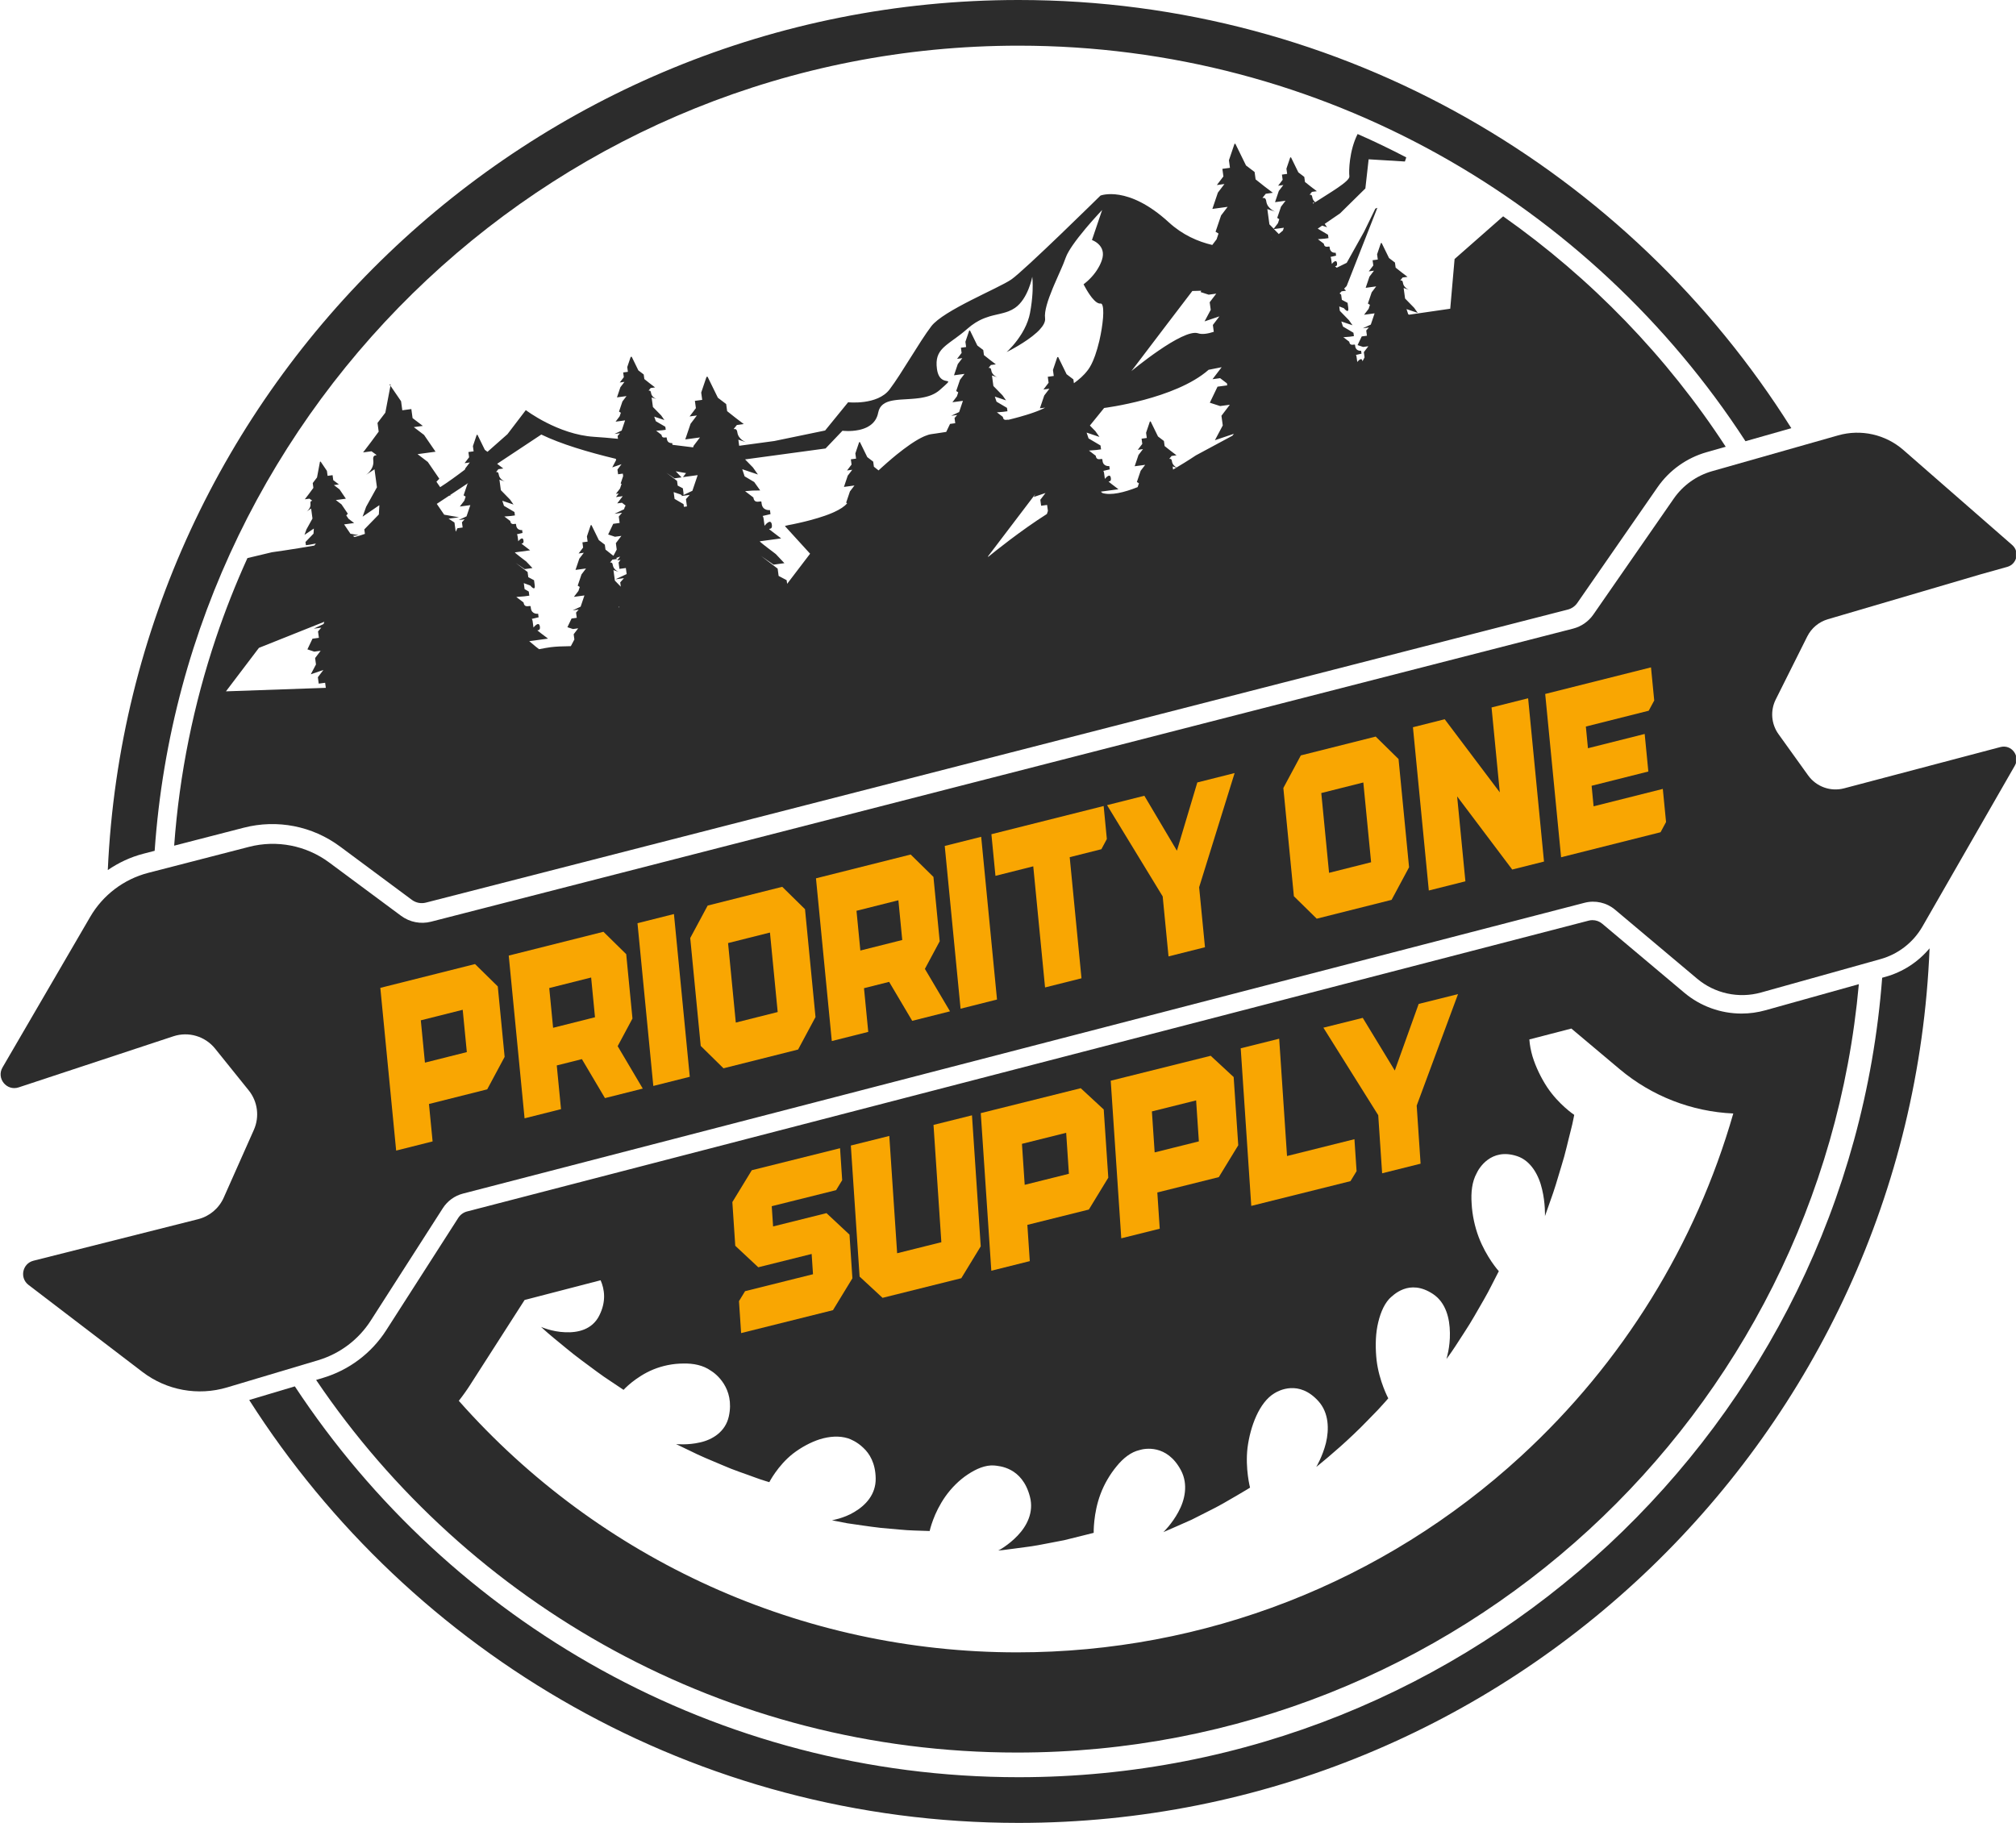 <svg style="fill-rule:evenodd;clip-rule:evenodd;stroke-linejoin:round;stroke-miterlimit:2;" xml:space="preserve" xmlns:xlink="http://www.w3.org/1999/xlink" xmlns="http://www.w3.org/2000/svg" version="1.1" viewBox="0 0 6971 6305" height="100%" width="100%">
    <clipPath id="_clip1">
        <rect height="6304.21" width="6970.85" y="0" x="0" id="Priroty-One-Supply-Logo-Black.svg"></rect>
    </clipPath>
    <g clip-path="url(#_clip1)">
        <rect style="fill:none;" height="6304.21" width="6970.85" y="0" x="0" id="Artboard1"></rect>
        <clipPath id="_clip2">
            <rect height="6304.21" width="6970.85" y="0" x="0"></rect>
        </clipPath>
        <g clip-path="url(#_clip2)">
            <g>
                <clipPath id="_clip3">
                    <rect height="6304.17" width="6970.83" y="0" x="0"></rect>
                </clipPath>
                <g clip-path="url(#_clip3)">
                    <path style="fill:rgb(44,44,44);fill-rule:nonzero;" d="M6917.22,2583.54L6376.59,2726.31C6329.92,2738.62 6280.42,2720.88 6252.26,2681.66L6149.8,2538.95C6124.59,2503.86 6120.88,2457.66 6140.22,2419.02L6249.17,2201.14C6263.59,2172.23 6289.42,2150.66 6320.47,2141.55L6849.42,1986.01L6940.67,1960.48C6974.47,1951.04 6984.22,1907.88 6957.8,1884.81L6581.55,1556.21C6519.8,1502.29 6434.92,1483.23 6356.01,1505.67L5920.42,1629.43C5866.47,1644.78 5819.51,1678.32 5787.55,1724.4L5509.67,2125.12C5492.92,2149.34 5467.97,2166.68 5439.42,2174.01L1490.52,3187.52C1454.73,3196.77 1416.65,3189.27 1386.94,3167.27L1138.15,2982.72C1058.73,2923.81 956.987,2903.95 861.249,2928.68L513.062,3018.5C428.32,3040.36 355.891,3095.2 311.916,3170.81L8.674,3691.65C-13.255,3729.36 23.103,3774.27 64.562,3760.52L599.466,3583.86C651.741,3566.56 709.228,3583.56 743.757,3626.44L860.049,3770.94C891.082,3809.44 897.953,3862.11 877.853,3907.36L773.587,4141.9C757.099,4178.94 724.516,4206.36 685.237,4216.31L115.749,4359.98C77.27,4369.73 67.024,4419.56 98.57,4443.69L492.62,4744.69C575.932,4808.36 684.666,4828.19 785.153,4798.19L1100.07,4704.11C1175.14,4681.65 1239.67,4633.06 1281.98,4567.11L1531.28,4178.27C1547.32,4153.31 1572.17,4135.31 1600.85,4127.86L5479.17,3122.11C5516.09,3112.55 5555.38,3121.42 5584.59,3145.98L5868.26,3384.52C5929.51,3436.06 6012.3,3453.98 6089.38,3432.44L6502.59,3316.9C6563.8,3299.81 6615.8,3259.31 6647.47,3204.27L6966.8,2648.12C6986.34,2614.17 6955.17,2573.53 6917.26,2583.54L6917.22,2583.54Z"></path>
                    <path style="fill:rgb(44,44,44);fill-rule:nonzero;" d="M534.792,2942.42C642.838,1388.95 1941.34,157.942 3522.17,157.942C4574.25,157.942 5501.25,703.204 6035.58,1525.88L6194.12,1480.83C5635.92,592.092 4647,0 3522.17,0C1831.69,0 447.929,1337.08 372.75,3008.94C410.025,2983.47 451.421,2963.95 495.567,2952.55L534.792,2942.42Z"></path>
                    <path style="fill:rgb(44,44,44);fill-rule:nonzero;" d="M6519.25,3378.29L6508.25,3381.38C6390.71,4925.62 5096.33,6146.21 3522.17,6146.21C2477.05,6146.21 1555.42,5608.04 1019.48,4794.54L861.679,4841.71C1421.83,5720.25 2405.01,6304.21 3522.17,6304.21C5217.88,6304.21 6604.96,4958.79 6672.12,3279.67C6632.54,3327 6579.83,3361.46 6519.25,3378.33L6519.25,3378.29Z"></path>
                    <path style="fill:rgb(44,44,44);fill-rule:nonzero;" d="M3516.83,6060.92C5041.75,6060.92 6293.62,4893.33 6427.58,3403.62L6104.96,3493.79C6077.62,3501.46 6049.67,3505.25 6021.88,3505.25C5950.25,3505.25 5879.88,3480.17 5823.71,3432.92L5540.08,3194.38C5530.62,3186.42 5518.71,3182.17 5506.58,3182.17C5502.21,3182.17 5497.88,3182.67 5493.58,3183.83L1615.31,4189.58C1602.6,4192.83 1591.72,4200.79 1584.62,4211.83L1335.32,4600.67C1284.53,4679.83 1206.95,4738.21 1116.88,4765.17L1093.06,4772.29C1618.29,5549.71 2507.85,6060.92 3516.92,6060.92L3516.83,6060.92ZM1626.93,4787.5L1814,4495.79L2076.81,4427.58C2089.98,4457.88 2097.43,4500.17 2071.83,4550.38C2047.5,4598.08 1998.42,4609.58 1953.65,4607.33C1908.64,4605.79 1870.85,4588.88 1870.85,4588.88C1870.85,4588.88 1887.46,4604.67 1913.68,4626.42C1940.36,4647.71 1974.43,4677.58 2010.62,4704.17C2046.75,4730.83 2082.13,4758 2110.19,4775.88C2137.79,4794.29 2156.17,4806.62 2156.17,4806.62C2156.17,4806.62 2166.53,4795.04 2184.57,4780.62C2202.49,4766.38 2228.43,4748.62 2259.12,4736.08C2291.01,4723.04 2327.54,4715.58 2362.41,4715.58C2397.91,4714.62 2431.53,4721.54 2458.03,4740.33C2473.32,4749.38 2541.8,4800.08 2520.1,4898.62C2508.31,4951.75 2463.42,4978.92 2420.93,4988.33C2378.39,4998.38 2337.68,4994.17 2337.68,4994.17C2337.68,4994.17 2357.6,5003.71 2387.49,5018.12C2417.04,5033.08 2457.46,5050.33 2497.77,5066.92C2537.62,5084.67 2579.02,5097.58 2609.2,5109.04C2624.37,5114.58 2637.03,5119 2646.07,5121.58C2655.06,5124.33 2660.15,5125.88 2660.15,5125.88C2660.15,5125.88 2689.3,5068.62 2741.63,5027.46C2768.66,5006.58 2801.93,4987.96 2835.25,4977.33C2868.52,4967.25 2902.01,4964.83 2932.02,4974.17C2940.26,4976.75 2963.62,4986.12 2985.21,5007.04C3006.91,5027.12 3027.01,5059.88 3027.98,5112.21C3029.13,5168.25 2993.11,5205.83 2954.52,5228.75C2935.28,5240.54 2915.93,5247.33 2901.27,5251.71C2886.61,5256.04 2876.76,5257.71 2876.76,5257.71C2876.76,5257.71 2897.89,5261.83 2929.61,5267.96C2961.56,5272.38 3003.82,5279.25 3046.08,5284C3088.5,5287.38 3130.47,5292.46 3162.08,5293.08C3193.57,5294.12 3214.59,5294.79 3214.59,5294.79C3214.59,5294.79 3218.02,5278.71 3226.67,5255.83C3235.26,5232.62 3248.94,5203.83 3268.98,5175.21C3289.83,5145.79 3317.08,5118.42 3346.28,5099.25C3375.54,5079.83 3406.8,5066.04 3437.55,5068.12C3454.55,5070.12 3534.58,5073.25 3561.29,5175.96C3575.58,5230.62 3550.25,5277.71 3518.88,5310.54C3503.29,5327.04 3486.56,5340.08 3473.62,5349C3460.74,5358.17 3451.75,5362.12 3451.75,5362.12C3451.75,5362.12 3457.02,5361.67 3466.29,5360.88C3475.51,5359.67 3488.62,5357.96 3504.42,5355.96C3535.92,5351.88 3577.71,5346.92 3618.96,5338.21C3639.5,5334.25 3660.04,5330.38 3679.33,5326.62C3698.38,5321.96 3716.17,5317.54 3731.33,5313.75C3761.58,5306.12 3781.79,5301.12 3781.79,5301.12C3781.79,5301.12 3780.17,5233.96 3805.21,5167.38C3818.12,5132.58 3837.83,5099.08 3860.92,5071.08C3884,5042.62 3910.92,5021.46 3940.62,5014.75C3956.67,5009.62 4034.75,4993.29 4083.42,5084.5C4109.62,5133.67 4096.88,5188.54 4074.54,5228.96C4052.62,5269.92 4022.79,5298.62 4022.79,5298.62C4022.79,5298.62 4042.21,5290.17 4071.33,5277.42C4085.83,5271 4102.67,5263.54 4120.75,5255.54C4138.46,5246.62 4157.29,5237.04 4176.12,5227.5C4213.96,5209.21 4250.29,5187.54 4277.46,5171.62C4304.71,5155.92 4322.46,5144.75 4322.46,5144.75C4322.46,5144.75 4305.25,5079.12 4313.71,5006.96C4323.29,4932.67 4354.5,4849.54 4406.83,4818.33C4421.25,4809.38 4491.46,4770.92 4559,4845.88C4595.5,4886.54 4596.12,4943.83 4584.79,4990.67C4573.25,5036.79 4551.38,5073.25 4551.38,5073.25C4551.38,5073.25 4618.96,5019.58 4681.08,4959.88C4712.5,4930.54 4741.83,4898.62 4764.46,4875.96C4786.54,4852.46 4800.42,4835.92 4800.42,4835.92C4800.42,4835.92 4768.62,4776.62 4760.04,4704.04C4755.96,4666.83 4755.62,4623.83 4762.75,4586.5C4770.12,4549.42 4782.58,4515.12 4803.71,4491.83C4816.38,4480.04 4872.38,4420.17 4955.29,4475.29C4999.83,4504.92 5013,4559.96 5013.54,4609.42C5014.67,4659.21 5001.46,4700.08 5001.46,4700.08C5001.46,4700.08 5014.83,4682.62 5033.04,4654.75C5050.79,4626.42 5076,4590.33 5098.04,4551.71C5120.12,4513.12 5142.79,4475.5 5157.42,4445.42C5172.58,4415.88 5182.67,4396.21 5182.67,4396.21C5182.67,4396.21 5171.62,4384.08 5157.54,4363.29C5143.67,4342.62 5126.08,4312.88 5113.04,4278.25C5099.46,4242.17 5090.67,4201.25 5088.71,4162.67C5085.83,4123.29 5090.21,4086.42 5105.71,4058.08C5113.04,4041.58 5155.12,3968.58 5245.54,3998.21C5294.33,4014.21 5321.46,4065.46 5332.33,4113.17C5343.83,4160.88 5342.29,4205.71 5342.29,4205.71C5342.29,4205.71 5349.88,4184.12 5361.21,4151.83C5373.08,4119.96 5386.38,4076.12 5399.17,4032.38C5412.96,3989.21 5422.33,3944.04 5431.04,3911.25C5435.29,3894.75 5438.54,3880.96 5440.33,3871.04C5442.33,3861.25 5443.42,3855.67 5443.42,3855.67C5443.42,3855.67 5389.92,3820.17 5349.75,3759.83C5329.29,3728.67 5310.58,3690.79 5299.12,3653.25C5293.33,3633.42 5289.62,3613.75 5288.25,3594.75L5433.5,3557.08L5600.75,3697.71C5711.25,3790.67 5849.71,3844.5 5993.42,3850.83C5863.92,4302.12 5611.92,4712 5259.54,5035.79C4783.29,5473.42 4164.46,5714.42 3517.04,5714.42C2772.78,5714.42 2072.69,5394.29 1586.51,4844.5C1600.88,4826.21 1614.45,4807.12 1627.1,4787.38L1626.93,4787.5Z"></path>
                    <path d="M1059.8,1769.33C1059.8,1769.34 1059.79,1769.34 1059.79,1769.34L1059.8,1769.33Z"></path>
                    <path d="M2721.84,2019.03C2721.85,2019.13 2721.87,2019.23 2721.88,2019.33L2721.65,2019.27L2721.84,2019.03Z"></path>
                    <path d="M2375.35,1751.36L2375.35,1751.36L2375.35,1751.42L2375.35,1751.36Z"></path>
                    <path style="fill:rgb(44,44,44);" d="M1059.8,1769.33C1060.26,1769.02 1075.85,1758.49 1073.53,1741.58C1071.19,1724.4 1090.65,1739.23 1070.04,1724.57L1054.01,1726.75L1068.84,1707.28L1083.61,1687.25L1081.38,1670.65L1096.21,1651.18L1106.34,1597.09L1108.58,1596.17L1130.45,1628.45L1132.8,1645.63L1149.98,1643.28L1152.32,1660.46L1171.79,1675.28L1154.61,1677.63L1174.08,1692.46L1195.95,1724.69L1161.31,1729.38L1180.83,1744.26L1202.71,1776.55L1197.38,1782.5L1205.05,1794.01L1224.53,1808.84L1189.88,1813.53L1211.75,1845.82L1240.1,1850.74L1220.06,1853.43L1226.12,1857.33C1239.58,1853.72 1251.66,1850 1261.85,1846.33L1259.74,1830.82L1309.95,1779.18L1311.78,1747.07L1253.78,1786.8L1266.04,1752.62L1303.37,1685.19L1294.95,1622.96L1265.69,1642.2C1265.69,1642.2 1294.95,1622.96 1290.71,1591.7C1286.42,1560.39 1321.98,1587.47 1284.53,1560.68L1255.5,1564.63L1282.53,1529.13L1309.44,1492.67L1305.37,1462.67L1332.4,1427.18L1350.15,1334.04L1386.85,1387.62L1391.09,1418.88L1422.35,1414.65L1426.59,1445.9L1462.09,1472.92L1430.83,1477.15L1466.33,1504.17L1506.06,1562.17L1443.82,1570.58L1479.32,1597.6L1519.06,1655.59L1509.1,1666.07L1522.04,1684.79C1549.12,1667.5 1579.81,1645.12 1607.47,1624.1L1608.9,1619.87L1624.53,1599.38L1606.49,1601.84L1622.12,1581.34L1619.66,1563.31L1637.7,1560.85L1635.24,1542.82L1648.35,1504L1651.04,1503.66L1676.46,1555.64L1685.51,1562.51C1687.4,1561.02 1688.37,1560.16 1688.37,1560.16L1754.73,1501.49L1818.17,1418.31C1818.17,1418.31 1929.03,1502.8 2054.37,1510.7C2077.5,1512.13 2105.95,1514.54 2136.88,1517.51L2135.56,1507.84L2143.86,1498.22L2124.68,1500.8L2149.64,1488.95L2161.5,1453.8L2128.52,1458.27L2142.6,1439.78L2146.84,1427.41L2140.43,1423.46L2152.28,1388.31L2166.36,1369.82L2133.38,1374.29L2145.23,1339.14L2159.32,1320.65L2143,1322.88L2157.09,1304.39L2154.85,1288.08L2171.17,1285.84L2168.94,1269.53L2180.79,1234.38L2184.4,1233.86L2207.36,1280.92L2225.85,1295L2228.03,1310.92L2246.64,1325.74L2265.13,1339.83L2249.9,1341.88C2234.73,1360.55 2248.81,1342 2251.05,1358.31C2253.22,1374.57 2270.63,1380.35 2270.63,1380.35L2253.22,1374.57L2257.69,1407.55L2286.38,1436.85L2297.37,1452.71L2262.21,1440.86L2267.71,1456.72L2300.58,1475.84L2302.01,1486.32L2289.35,1488.03L2268.91,1489.69L2287.4,1503.78C2289.64,1520.03 2304.81,1509.5 2305.38,1513.85L2305.38,1514.54C2305.56,1515.51 2305.73,1516.71 2305.9,1518.15C2308.13,1534.8 2324.4,1532.23 2324.4,1532.23C2324.74,1534.8 2324.97,1536.75 2325.2,1538.3C2351.76,1541.5 2376.21,1544.53 2396.65,1547.11L2398.55,1541.5L2420.36,1512.82L2369.51,1519.69L2387.9,1465.48L2409.71,1436.8L2384.46,1440.23L2406.28,1411.55L2402.84,1386.31L2428.09,1382.87L2424.65,1357.63L2442.97,1303.42L2446.75,1302.9L2482.31,1375.55L2511,1397.35L2514.32,1421.91L2543.12,1444.75L2571.81,1466.57L2547.93,1469.83C2524.4,1498.74 2546.21,1470.06 2549.65,1495.3C2553.08,1520.49 2580,1529.36 2580,1529.36L2553.08,1520.49L2555.95,1541.67L2677.5,1525.18L2853.12,1488.83L2932.65,1391.17C2932.65,1391.17 3033.77,1402.22 3075.91,1346.92C3118.05,1291.34 3178.06,1183.95 3220.2,1128.42C3262.57,1073.12 3451.06,997.838 3496.62,966.754C3541.92,935.729 3805.25,676.404 3805.25,676.404C3805.25,676.404 3899.5,638.738 4041.46,768.8C4088.96,812.362 4142.17,835.55 4191.88,847.171L4206.75,827.65L4213.42,807.671L4203.21,801.429L4222.29,745.1L4244.96,715.333L4192.17,722.488L4211.21,666.158L4233.92,636.392L4207.67,639.942L4230.33,610.171L4226.79,583.954L4253,580.404L4249.46,554.187L4268.54,497.858L4271.5,496.771L4308.46,572.163L4338.21,594.829L4341.67,620.363L4371.54,644.062L4401.33,666.729L4376.83,670.05C4352.42,700.046 4375.08,670.279 4378.62,696.5C4382.21,722.717 4410.21,732.104 4410.21,732.104L4382.25,723.063L4389.42,775.842L4404.33,791.067L4418.96,771.892L4423.54,758.096L4416.42,753.571L4429.54,714.758L4445.17,694.267L4408.83,699.188L4421.92,660.375L4437.58,639.883L4419.54,642.346L4435.17,621.85L4432.71,603.817L4450.75,601.358L4448.25,583.325L4461.38,544.512L4464.08,544.167L4489.5,596.146L4510,611.775L4512.42,629.35L4533,645.663L4553.5,661.292L4536.46,663.583C4519.62,684.25 4535.21,663.754 4537.67,681.788C4538.75,689.858 4543.17,695.525 4547.71,699.417C4596,667.762 4668.25,627.058 4665.96,609.6C4663.62,593.283 4665.21,520.871 4694.42,463.508C4751.5,488.525 4807.62,515.658 4862.67,544.342L4857.88,558.537L4732.54,550.925L4721.21,651.733L4633.54,738.058L4580.58,774.296L4588.79,785.917L4571.88,780.192L4556.5,790.725L4592.04,811.792L4593.67,823.525L4579.5,825.471L4557.12,827.246L4577.62,842.875C4580.08,860.967 4596.88,849.229 4597.5,853.867L4597.5,853.979C4597.58,854.325 4597.58,854.613 4597.58,854.613C4597.71,855.642 4597.88,856.9 4598.12,858.446C4600.58,876.538 4618.62,874.075 4618.62,874.075C4619.38,879.4 4619.75,882.433 4620,884.092L4600.46,888.671C4601.54,889.817 4602.42,891.763 4602.79,894.913L4605.29,912.946C4605.29,912.946 4620.83,892.45 4623.29,910.483C4625.54,927.371 4607.79,914.833 4622.21,925.883L4656.71,908.937L4716.71,801.546L4755.71,721.517L4762.67,718.708L4656.42,989.254L4647.71,998.413L4654.29,1005.4L4639.12,1007.46L4632.12,1014.78L4637.46,1018.85L4639.92,1036.88L4659.71,1047.36C4660,1049.42 4660.62,1054.05 4661.96,1063.73C4665.38,1088.86 4646.83,1065.79 4646.83,1065.79L4630.92,1059.89L4633,1075.12L4664.46,1107.41L4676.79,1124.87L4637.96,1111.76L4643.79,1129.33L4680,1150.74L4681.58,1162.48L4667.46,1164.42L4645.08,1166.2L4665.58,1181.83C4668.04,1199.92 4684.79,1188.18 4685.42,1192.82L4685.42,1192.93C4685.54,1193.28 4685.54,1193.56 4685.54,1193.56C4685.67,1194.59 4685.83,1195.85 4686.08,1197.4C4688.54,1215.49 4706.54,1213.03 4706.54,1213.03C4707.29,1218.35 4707.71,1221.38 4707.92,1223.04L4688.42,1227.62C4689.5,1228.77 4690.38,1230.71 4690.75,1233.86L4693.21,1251.9C4693.21,1251.9 4708.79,1231.4 4711.25,1249.43L4718.42,1235.92L4715.96,1217.89L4731.58,1197.4L4713.54,1199.86L4694.29,1193.5L4708.62,1163.51L4726.67,1161.05L4724.21,1143.01L4733.46,1132.54L4712.46,1135.4L4740.04,1122.46L4753.17,1083.65L4716.79,1088.58L4732.46,1068.08L4737.04,1054.28L4729.92,1049.76L4743.04,1010.95L4758.67,990.454L4722.29,995.379L4735.42,956.567L4751.04,936.071L4733,938.533L4748.67,918.038L4746.17,900.008L4764.21,897.546L4761.75,879.513L4774.88,840.7L4777.54,840.358L4803,892.338L4823.5,907.963L4825.88,925.538L4846.5,941.854L4867,957.479L4849.92,959.771C4833.08,980.438 4848.67,959.942 4851.12,977.975C4853.58,996.008 4872.83,1002.36 4872.83,1002.36L4853.58,996.008L4858.54,1032.36L4890,1064.65L4902.33,1082.1L4863.5,1069L4869.33,1086.57L4872.33,1088.35L5014.67,1067.68L5029.71,895.829L5197.5,748.25L5197.79,748.25C5502.04,962.517 5763.79,1233 5967.29,1545.05L5900.67,1564C5832.25,1583.52 5772.21,1626.4 5731.67,1684.84L5453.88,2085.5C5446,2096.78 5434.42,2104.68 5421.25,2108.12L1472.51,3121.59C1455.62,3125.77 1438.27,3122.34 1424.3,3112.09L1175.74,2927.53C1079.89,2856.43 958.504,2832.73 842.9,2862.5L602.242,2924.61C620.392,2675.3 669.921,2434.99 746.533,2206.75C778.138,2112.53 814.725,2020.13 855.55,1930.08L940.35,1909.82C940.35,1909.82 1009.58,1900.43 1086.93,1886.75L1092.26,1879.71L1071.24,1883.71L1057.79,1885.55L1056.3,1874.38L1084.12,1845.53L1085.21,1827.9L1052.92,1849.77L1059.68,1830.76L1080.52,1793.27L1075.83,1758.69L1059.8,1769.33ZM2140.54,2100.73L2142.08,2098.73L2138.3,2099.02L2140.54,2100.73ZM1834.95,2098.21C1834.95,2098.23 1834.95,2098.33 1834.95,2098.33C1835.12,2099.65 1835.35,2101.3 1835.64,2103.37C1838.67,2125.98 1860.78,2122.48 1860.78,2122.48C1861.63,2129.01 1862.15,2132.73 1862.44,2134.79L1838.73,2140.4C1840.1,2141.78 1841.19,2144.18 1841.71,2148.13L1844.69,2170.28C1844.69,2170.28 1863.87,2145.15 1866.85,2167.31C1869.82,2189.46 1844.69,2170.34 1869.82,2189.46L1894.96,2208.58L1830.03,2217.4L1853.22,2236.8L1864.15,2245.16C1878.58,2242.24 1891.87,2239.9 1903.66,2238.29C1920.27,2236.06 1944.37,2234.92 1973.86,2234.63L1986.11,2211.5L1983.65,2193.47L1999.28,2172.97L1981.25,2175.44L1962.01,2169.08L1976.32,2139.09L1994.36,2136.62L1991.9,2118.59L2001.17,2108.12L1980.16,2110.98L2007.76,2098.04L2020.87,2059.23L1984.51,2064.15L2000.14,2043.66L2004.72,2029.86L1997.62,2025.34L2010.73,1986.53L2026.37,1966.03L1990.01,1970.96L2003.12,1932.15L2018.75,1911.65L2000.72,1914.11L2016.35,1893.62L2013.88,1875.58L2031.92,1873.12L2029.46,1855.09L2042.57,1816.28L2045.26,1815.93L2070.68,1867.91L2091.18,1883.54L2091.3,1883.08L2093.7,1900.66L2114.32,1916.98L2121.13,1922.18L2132.52,1900.6L2129.55,1878.45L2148.67,1853.32L2126.51,1856.29L2102.92,1848.45L2120.44,1811.53L2142.6,1808.55L2142.43,1807.35L2142.14,1807.35L2142.37,1806.66L2139.62,1786.4L2150.9,1773.35L2124.79,1776.9L2157.78,1761.21L2160.52,1753.14L2161.9,1751.3L2162.98,1748.1L2150.62,1738.65L2134.3,1740.89L2153.31,1715.93L2130,1719.08L2139.51,1706.6L2129.83,1707.91L2143.92,1689.42L2149.24,1673.68L2146.21,1671.79L2154.74,1646.43L2153.6,1637.96L2137.28,1640.19L2135.04,1623.88L2149.13,1605.39L2117.06,1616.38L2130.29,1591.36L2129.66,1586.84C2032.61,1563.54 1939.05,1535.43 1871.77,1502.8L1719.06,1604.01L1719.86,1604.64L1740.36,1620.27L1723.3,1622.56C1706.47,1643.23 1722.04,1622.73 1724.5,1640.76C1726.96,1658.8 1746.2,1665.15 1746.2,1665.15L1726.96,1658.8L1731.89,1695.15L1763.38,1727.43L1775.69,1744.89L1736.87,1731.78L1742.71,1749.36L1778.9,1770.77L1780.5,1782.5L1766.36,1784.45L1743.97,1786.23L1764.47,1801.85C1766.93,1819.94 1783.71,1808.21 1784.34,1812.85C1784.39,1813.08 1784.45,1813.3 1784.45,1813.53L1784.45,1813.65C1784.57,1814.67 1784.74,1815.93 1784.97,1817.48C1787.43,1835.57 1805.46,1833.11 1805.46,1833.11C1806.21,1838.43 1806.61,1841.47 1806.84,1843.12L1787.31,1847.71C1788.4,1848.85 1789.26,1850.8 1789.66,1853.95L1792.12,1871.98C1792.12,1871.98 1807.7,1851.48 1810.16,1869.52C1812.62,1887.55 1792.12,1871.92 1812.62,1887.55L1833.12,1903.18L1780.38,1910.33C1779.87,1910.45 1781.65,1912.11 1784.34,1914.4C1786.4,1915.37 1787.71,1915.83 1787.71,1915.83L1784.85,1914.91C1790.46,1919.61 1799.17,1926.25 1799.17,1926.25L1819.66,1941.88L1841.14,1964.55L1814.28,1968.21L1783.3,1946.8L1803.8,1962.42L1824.3,1978.05L1826.76,1996.09L1846.58,2006.56C1846.86,2008.68 1847.49,2013.32 1848.81,2022.93C1852.25,2048.07 1833.69,2025 1833.69,2025L1811.19,2016.64L1814,2037.36L1828.37,2045.72L1830.31,2059.97L1813.08,2062.32L1785.31,2064.55L1810.45,2083.67C1813.42,2105.82 1834.04,2091.52 1834.84,2097.41L1834.84,2097.47C1834.89,2097.68 1834.95,2097.95 1834.95,2098.21ZM1613.19,1785.71L1626.3,1746.9L1589.95,1751.82L1605.58,1731.33L1610.16,1717.53L1603.06,1713.01L1616.17,1674.2L1618.98,1670.53L1556.39,1712.03L1558.45,1713.58L1552.9,1714.33L1510.3,1742.55L1535.95,1779.98L1587.2,1788.97L1551.12,1793.84L1571.45,1807L1575.69,1838.2L1576.26,1838.2L1581.76,1826.75L1599.79,1824.29L1597.33,1806.26L1606.61,1795.78L1585.59,1798.65L1613.19,1785.71ZM2166.76,1985.38L2166.88,1985.38L2166.88,1985.15L2164.07,1964.43L2141.91,1967.41L2138.94,1945.25L2145.58,1936.5L2134.3,1938.04L2144.38,1924.82L2130.18,1929.68L2134.64,1933.12L2117.58,1935.41C2100.75,1956.07 2116.32,1935.58 2118.78,1953.61C2121.24,1971.64 2140.48,1978 2140.48,1978L2121.24,1971.64L2126.17,2008L2146.61,2028.95L2144.6,2014.12L2157.55,1999.52L2128.23,2003.47L2166.76,1985.38ZM4038.54,1117.03L4038.46,1117.08L3912.12,1283.44C3912.12,1283.44 4090.62,1135 4142.75,1152.63C4156.42,1157.33 4175.83,1154.4 4197.08,1147.54L4193.88,1123.9L4216.54,1094.12L4165.17,1111.47L4186.5,1071.51L4182.92,1045.3L4205.62,1015.53L4179.38,1019.08L4151.46,1010.03L4153.67,1005.4C4134.96,1006.31 4123.04,1006.2 4123.04,1006.2L4038.54,1117.03ZM781.346,2390.85L781.229,2390.91L1126.61,2378.78L1124.26,2361.26L1102.1,2364.23L1099.13,2342.08L1118.25,2316.95L1074.68,2331.89L1092.6,2297.89L1089.62,2275.73L1108.75,2250.6L1086.59,2253.58L1063,2245.73L1080.52,2208.81L1102.68,2205.83L1099.7,2183.68L1110.98,2170.63L1084.93,2174.18L1118.83,2158.03L1121.46,2150.25L895.346,2240.53L781.346,2390.85ZM2394.08,1697.38L2394.13,1697.38L2412.46,1643.17L2361.61,1650.04L2372.2,1636.13C2360.58,1634.12 2348.62,1632.06 2336.42,1629.89L2337.1,1630.4L2356.52,1651.01L2332.24,1654.28L2304.12,1634.87L2322.62,1648.95L2341.11,1663.03L2343.35,1679.35L2361.21,1688.74C2361.44,1690.57 2362.01,1694.8 2363.22,1703.56C2363.79,1707.57 2363.68,1710.2 2363.22,1711.86L2394.08,1697.38ZM4540.46,704.283L4540.46,704.342C4541.79,703.425 4543.17,702.508 4544.54,701.592L4539.88,700.046L4540.46,704.283ZM2648.76,2071.08C2648.76,2071.08 2648.88,2070.96 2649.05,2070.74L2648.93,2070.74L2648.76,2071.08ZM4056.29,1623.82L4056.33,1623.88C4060.12,1621.65 4063.92,1619.47 4067.5,1617.35L4054.83,1613.17L4056.29,1623.82ZM3619.92,1777.58L3623.54,1766.93L3620.71,1746.27L3600.04,1749.07L3597.25,1728.41L3615.12,1704.99L3574.62,1718.73L3579.96,1708.77L3416.54,1923.9L3416.82,1926.02C3438.87,1907.99 3529,1835.34 3619.92,1777.58ZM4436.12,797.367L4436.12,797.308L4439.38,787.633L4405.04,792.271L4421.83,809.387C4426.46,805.496 4431.25,801.488 4436.12,797.367ZM4261.71,1506.75L4261.67,1506.64L4266.58,1500.23L4200.92,1522.44L4228.12,1471.32L4223.58,1437.83L4252.54,1399.76L4219.08,1404.28L4183.38,1392.72L4210,1337.25L4243.5,1332.73L4242.58,1325.8L4218.96,1307.83L4192.71,1311.38L4224.29,1269.93L4179.21,1278.86C4064.29,1380.18 3817.92,1410.92 3817.92,1410.92L3768.67,1471.66L3787.62,1491.07L3801.71,1511.05L3757.33,1496.05L3764.04,1516.14L3805.42,1540.64L3807.25,1554.04L3791.04,1556.21L3765.46,1558.28L3788.88,1576.13C3791.71,1596.74 3810.88,1583.35 3811.62,1588.67C3811.83,1590.05 3812.08,1591.76 3812.38,1594C3815.12,1614.66 3835.79,1611.85 3835.79,1611.85C3836.58,1617.92 3837.04,1621.42 3837.33,1623.3L3815,1628.51C3816.25,1629.77 3817.17,1632 3817.67,1635.61L3820.5,1656.28C3820.5,1656.28 3838.38,1632.81 3841.17,1653.47C3843.96,1674.14 3820.54,1656.28 3843.96,1674.14L3867.38,1692L3807.08,1700.18C3806.46,1700.3 3808.62,1702.3 3811.79,1704.99C3841.75,1714.1 3886.79,1703.33 3933.79,1684.61L3938.21,1671.39L3931.12,1666.87L3944.21,1628.05L3959.88,1607.56L3923.5,1612.48L3936.62,1573.67L3952.25,1553.18L3934.21,1555.64L3949.83,1535.15L3947.38,1517.11L3965.42,1514.65L3962.96,1496.62L3976.08,1457.81L3978.75,1457.46L4004.17,1509.44L4024.67,1525.07L4027.08,1542.65L4047.71,1558.96L4068.21,1574.59L4051.12,1576.88C4034.29,1597.54 4049.88,1577.05 4052.33,1595.08C4053.92,1606.65 4062.42,1613.4 4068.29,1616.78C4107.75,1593.48 4135,1574.93 4135,1574.93L4261.71,1506.75ZM4396.67,830.225L4396.75,830.225C4396.96,829.996 4397.54,829.538 4397.54,829.538L4396.33,829.137L4396.67,830.225ZM2375.35,1751.36L2371.92,1726.17L2384.86,1711.58L2355.54,1715.53L2358.98,1713.92C2357.26,1713.24 2355.31,1711.69 2353.65,1710.09L2329.38,1701.9L2332.58,1725.37L2363.62,1743.46L2364.88,1752.79L2375.35,1751.36L2375.35,1751.42L2375.35,1751.36L2375.35,1751.36ZM2721.84,2019.03L2801.18,1914.91L2714.16,1819.43L2716.97,1818.19C2720.01,1817.44 2722.96,1816.64 2726.52,1815.95C2730.64,1815.15 2735.28,1814.33 2740.6,1813.25C2742.78,1812.79 2745.07,1812.33 2747.42,1811.81C2751.94,1810.84 2756.81,1809.81 2761.9,1808.67C2762.42,1808.55 2762.88,1808.44 2763.39,1808.32C2767.63,1807.35 2771.98,1806.38 2776.5,1805.29C2777.71,1805 2778.91,1804.72 2780.11,1804.43C2783.72,1803.51 2787.44,1802.65 2791.16,1801.68C2792.42,1801.34 2793.68,1801.05 2794.94,1800.71C2797.46,1800.02 2799.98,1799.39 2802.56,1798.7C2819.16,1794.3 2836.34,1789.2 2852.72,1783.48C2861.53,1780.39 2870.07,1777.12 2878.14,1773.63C2880.49,1772.6 2882.72,1771.63 2884.95,1770.6C2904.36,1761.67 2920.4,1751.59 2929.27,1740.49L2925.83,1738.31L2938.95,1699.5L2954.58,1679L2918.22,1683.93L2931.33,1645.12L2946.96,1624.62L2928.93,1627.08L2944.56,1606.59L2942.1,1588.55L2960.13,1586.1L2957.67,1568.06L2970.78,1529.25L2973.47,1528.9L2998.9,1580.88L3019.4,1596.51L3021.8,1614.09L3037.89,1626.85C3039.26,1625.54 3040.7,1624.28 3042.07,1622.96C3044.7,1620.56 3047.34,1618.15 3049.97,1615.75C3055.47,1610.77 3061.02,1605.79 3066.58,1600.92C3069.27,1598.58 3071.96,1596.23 3074.65,1593.94C3078.31,1590.79 3081.98,1587.64 3085.64,1584.55C3089.31,1581.46 3092.97,1578.37 3096.63,1575.39C3098.47,1573.9 3100.3,1572.41 3102.13,1570.92C3109.4,1565.03 3116.73,1559.36 3123.89,1553.92C3131.05,1548.48 3138.15,1543.39 3145.08,1538.58C3146.79,1537.38 3148.51,1536.17 3150.23,1535.03C3152.63,1533.37 3154.98,1531.83 3157.33,1530.34C3160.02,1528.56 3162.71,1526.85 3165.35,1525.24C3168.61,1523.24 3171.87,1521.29 3175.02,1519.52C3181.32,1515.91 3187.45,1512.76 3193.23,1510.13C3194.66,1509.44 3196.09,1508.81 3197.53,1508.24C3206,1504.69 3213.73,1502.29 3220.6,1501.37C3225.24,1500.74 3230.73,1499.94 3237.03,1499.03C3246.83,1497.59 3258.62,1495.82 3271.85,1493.7L3285.07,1466.05L3303.11,1463.59L3300.65,1445.56L3309.92,1435.08L3288.91,1437.94L3316.51,1425L3329.62,1386.19L3293.26,1391.12L3308.89,1370.62L3313.47,1356.83L3306.37,1352.3L3319.48,1313.49L3335.12,1293L3298.76,1297.92L3311.87,1259.11L3327.5,1238.61L3309.46,1241.08L3325.1,1220.58L3322.63,1202.55L3340.67,1200.09L3338.21,1182.05L3351.32,1143.24L3354.01,1142.9L3379.43,1194.88L3399.93,1210.51L3402.34,1228.08L3422.95,1244.4L3443.45,1260.03L3426.38,1262.31C3409.55,1282.98 3425.12,1262.48 3427.59,1280.52C3430.05,1298.55 3449.29,1304.9 3449.29,1304.9L3430.05,1298.55L3434.97,1334.9L3466.47,1367.19L3478.78,1384.65L3439.95,1371.54L3445.8,1389.11L3481.98,1410.52L3483.59,1422.26L3469.44,1424.2L3447.05,1425.98L3467.55,1441.61C3469.84,1458.15 3484.1,1449.68 3486.96,1451.74C3487.08,1451.68 3487.19,1451.62 3487.31,1451.62L3487.54,1451.62C3490.62,1450.88 3493.71,1450.08 3496.75,1449.33C3498.83,1448.82 3500.83,1448.3 3502.83,1447.79C3506.12,1446.93 3509.42,1446.07 3512.67,1445.21C3513.38,1444.98 3514.04,1444.81 3514.75,1444.64C3516.46,1444.18 3518.17,1443.73 3519.83,1443.27C3522,1442.7 3524.17,1442.12 3526.38,1441.49C3534.5,1439.2 3542.38,1436.91 3549.96,1434.57C3550.71,1434.34 3551.38,1434.11 3552.12,1433.88C3554.88,1433.02 3557.58,1432.16 3560.25,1431.3C3561,1431.02 3561.75,1430.79 3562.5,1430.56C3563.79,1430.1 3565.12,1429.7 3566.38,1429.24C3567.46,1428.84 3568.62,1428.5 3569.71,1428.1C3570.96,1427.7 3572.17,1427.24 3573.38,1426.84C3576.29,1425.81 3579.08,1424.78 3581.83,1423.75C3582.92,1423.35 3584,1422.95 3585.04,1422.55C3587,1421.8 3588.88,1421.05 3590.71,1420.31C3592.62,1419.57 3594.5,1418.77 3596.25,1418.02C3598.29,1417.16 3600.21,1416.3 3602.12,1415.45C3602.75,1415.16 3603.38,1414.88 3604,1414.59C3605.79,1413.78 3607.5,1412.92 3609.17,1412.12C3609.96,1411.73 3610.71,1411.38 3611.46,1410.98C3612.29,1410.52 3613.08,1410.12 3613.92,1409.66L3595.79,1412.12L3610.83,1367.76L3628.67,1344.35L3608,1347.15L3625.88,1323.68L3623.08,1303.02L3643.75,1300.21L3640.92,1279.55L3655.92,1235.18L3659.04,1234.78L3688.12,1294.2L3711.58,1312.06L3713.38,1325.28C3721.62,1319.39 3729.83,1312.98 3738.04,1305.48L3737.71,1305.93C3745.96,1298.38 3754.08,1289.73 3761.96,1279.37C3765.71,1274.45 3769.29,1268.55 3772.75,1261.97C3773.25,1261 3773.75,1260.03 3774.29,1258.99C3775.79,1255.96 3777.25,1252.81 3778.71,1249.55C3779.25,1248.23 3779.83,1246.91 3780.42,1245.54C3782.08,1241.48 3783.75,1237.3 3785.33,1232.95C3785.92,1231.46 3786.42,1230.03 3786.96,1228.54C3792.17,1213.77 3796.79,1197.68 3800.67,1181.37C3801.08,1179.71 3801.42,1178.1 3801.83,1176.45C3807.83,1150.34 3812,1123.95 3813.83,1102.08C3813.96,1100.65 3814.08,1099.22 3814.21,1097.79C3814.96,1087.26 3815.12,1077.92 3814.58,1070.31C3814.5,1068.42 3814.29,1066.59 3814.08,1064.93C3813.46,1059.89 3812.42,1055.94 3811,1053.31C3810.75,1052.85 3810.54,1052.45 3810.25,1052.11C3809.21,1050.67 3808,1049.82 3806.58,1049.7C3806.25,1049.65 3805.88,1049.7 3805.5,1049.7C3800.92,1050.28 3796,1048.33 3791,1044.72C3790.12,1044.09 3789.33,1043.46 3788.5,1042.78C3786.83,1041.4 3785.17,1039.86 3783.5,1038.2C3781.04,1035.68 3778.58,1032.93 3776.17,1029.95C3775.79,1029.44 3775.38,1028.98 3774.96,1028.47C3771.04,1023.43 3767.25,1018.05 3763.79,1012.73C3763.46,1012.15 3763.12,1011.63 3762.79,1011.12C3761.46,1009.06 3760.12,1006.94 3758.96,1004.94C3758.58,1004.42 3758.29,1003.96 3758.04,1003.45C3751.21,992.058 3746.79,983.071 3746.79,983.071C3746.79,983.071 3768.21,968.358 3787.42,942.254C3789.12,939.908 3790.83,937.446 3792.54,934.871C3794.21,932.292 3795.88,929.658 3797.46,926.913C3799.08,924.163 3800.62,921.358 3802.12,918.438C3803.08,916.55 3804,914.604 3804.92,912.6C3806.79,908.479 3808.54,904.3 3810,899.892C3819.25,873.046 3809.92,855.354 3798.62,844.479C3798.12,843.963 3797.54,843.446 3797,842.992C3796.54,842.588 3796.08,842.188 3795.62,841.788C3795.54,841.675 3795.42,841.617 3795.29,841.5C3794.17,840.529 3793,839.671 3791.92,838.867C3791.5,838.583 3791.12,838.296 3790.71,838.008C3790.38,837.779 3789.96,837.496 3789.62,837.267C3788.58,836.637 3787.62,836.004 3786.71,835.433C3786.38,835.263 3786.08,835.092 3785.79,834.917C3785.5,834.746 3785.29,834.633 3785,834.458C3784.71,834.288 3784.46,834.175 3784.21,834.004C3779.33,831.312 3775.79,830.108 3775.79,830.108L3811.04,726.15C3810.25,727.008 3807.96,729.471 3804.5,733.192C3803.67,734.108 3802.75,735.137 3801.71,736.225C3800.67,737.317 3799.67,738.517 3798.5,739.721C3797.67,740.633 3796.75,741.608 3795.83,742.637C3794.04,744.583 3792.08,746.704 3790.08,748.938C3789.04,750.079 3787.96,751.283 3786.88,752.483C3785.46,754.088 3783.96,755.746 3782.42,757.467C3780.88,759.183 3779.33,760.9 3777.71,762.733C3776.12,764.563 3774.5,766.396 3772.83,768.283C3771.21,770.175 3769.54,772.121 3767.83,774.067C3766.08,776.012 3764.33,778.017 3762.62,780.075C3761.75,781.108 3760.83,782.138 3759.96,783.167C3758.67,784.658 3757.38,786.204 3756.08,787.75C3755.08,788.892 3754.12,790.038 3753.17,791.183C3737.88,809.446 3722.08,829.367 3709.25,847.913C3708.79,848.6 3708.33,849.229 3707.88,849.917C3706.21,852.437 3704.54,854.896 3702.96,857.358C3702.5,858.104 3701.96,858.846 3701.5,859.592C3700.04,861.938 3698.67,864.229 3697.29,866.463C3696.83,867.262 3696.29,868.062 3695.83,868.867C3694.08,871.954 3692.42,874.933 3690.92,877.796C3690.46,878.713 3690,879.629 3689.54,880.542C3689.12,881.4 3688.75,882.258 3688.33,883.121C3686.83,886.208 3685.67,889.187 3684.67,891.992C3682.83,897.375 3680.54,903.325 3677.92,909.738C3677.29,911.4 3676.54,913.058 3675.88,914.775C3674.83,917.179 3673.79,919.7 3672.71,922.217C3672.12,923.533 3671.58,924.967 3670.92,926.338C3670.46,927.429 3669.96,928.517 3669.5,929.604C3668.29,932.408 3667.04,935.213 3665.79,938.133C3665.04,939.733 3664.33,941.396 3663.62,943.054C3663.08,944.258 3662.58,945.404 3662.04,946.546C3661.04,948.896 3660,951.242 3658.96,953.588C3654.79,963.033 3650.5,972.821 3646.25,982.671C3644.71,986.392 3643.12,990.054 3641.54,993.775C3641.04,995.033 3640.54,996.237 3640,997.496C3623.71,1037.05 3610.42,1076.15 3613.67,1100.48C3615.33,1112.96 3607.33,1126.81 3594.5,1140.5C3593,1142.1 3591.46,1143.7 3589.79,1145.3C3588.12,1146.91 3586.42,1148.51 3584.71,1150.11C3547.21,1184.23 3486.22,1214.97 3480.72,1217.6C3482.55,1215.95 3491.04,1208.16 3501.92,1195.68C3506.88,1189.95 3512.33,1183.32 3517.88,1175.82C3522.33,1169.8 3526.83,1163.28 3531.21,1156.3C3532.29,1154.58 3533.42,1152.8 3534.5,1150.97C3544.21,1134.71 3552.92,1116.17 3558.42,1096.13C3559.62,1091.67 3560.71,1087.14 3561.58,1082.56C3566.54,1056.35 3569,1033.33 3570.17,1014.44C3570.33,1011.06 3570.5,1007.86 3570.62,1004.77L3570.62,1004.42C3571.71,974.542 3569.42,957.308 3569.42,957.308C3569.42,957.308 3555,1033.9 3509.42,1064.99C3502.42,1069.74 3495.33,1073.35 3488,1076.27C3487.67,1076.44 3487.37,1076.55 3487.02,1076.67C3484.5,1077.64 3481.93,1078.55 3479.29,1079.41C3473.34,1081.36 3467.21,1083.02 3460.97,1084.51C3460.28,1084.68 3459.6,1084.85 3458.91,1085.03C3457.02,1085.48 3455.19,1085.88 3453.3,1086.34C3452.78,1086.45 3452.32,1086.57 3451.81,1086.68C3450.78,1086.91 3449.8,1087.14 3448.77,1087.37C3444.08,1088.46 3439.33,1089.55 3434.52,1090.75C3432.4,1091.26 3430.28,1091.84 3428.16,1092.41C3426.78,1092.81 3425.47,1093.15 3424.1,1093.55C3422.89,1093.9 3421.69,1094.24 3420.43,1094.64C3415.45,1096.13 3410.35,1097.85 3405.2,1099.85C3402.34,1100.94 3399.42,1102.14 3396.5,1103.46C3395.64,1103.86 3394.84,1104.2 3393.97,1104.6C3392.55,1105.29 3391.11,1105.98 3389.68,1106.66C3387.79,1107.58 3385.9,1108.55 3384.01,1109.58C3380.18,1111.59 3376.28,1113.88 3372.39,1116.34C3363.57,1121.89 3354.53,1128.65 3345.13,1136.89C3342.04,1139.64 3338.95,1142.27 3335.92,1144.79C3334.31,1146.1 3332.77,1147.36 3331.22,1148.62C3329.79,1149.83 3328.36,1150.97 3326.93,1152.12C3325.95,1152.86 3324.98,1153.66 3324.01,1154.4C3322.63,1155.49 3321.26,1156.58 3319.88,1157.61C3315.25,1161.16 3310.78,1164.48 3306.43,1167.69C3304.48,1169.12 3302.59,1170.49 3300.7,1171.87C3299.73,1172.61 3298.7,1173.3 3297.72,1174.04C3296.53,1174.96 3295.32,1175.82 3294.12,1176.67C3292.46,1177.88 3290.8,1179.08 3289.2,1180.28C3287.59,1181.42 3285.99,1182.63 3284.44,1183.77C3280.15,1186.98 3276.08,1190.12 3272.3,1193.22C3269.61,1195.39 3267.09,1197.62 3264.69,1199.86C3263.14,1201.23 3261.65,1202.72 3260.22,1204.15C3243.28,1221.5 3235.08,1241.25 3239.78,1275.54C3242.47,1296.15 3249.74,1306.28 3257.25,1311.55C3258.5,1312.4 3259.76,1313.15 3261.03,1313.78C3262.11,1314.35 3263.26,1314.87 3264.35,1315.27C3264.58,1315.33 3264.75,1315.44 3264.97,1315.5C3269.21,1316.98 3272.99,1317.44 3275.51,1318.01C3276.14,1318.18 3276.65,1318.3 3277.11,1318.47C3277.8,1318.7 3278.26,1318.99 3278.55,1319.33C3278.6,1319.39 3278.66,1319.45 3278.66,1319.5C3278.78,1319.62 3278.83,1319.85 3278.83,1320.02C3278.83,1320.82 3278.26,1321.96 3276.88,1323.57C3276.65,1323.85 3276.43,1324.14 3276.14,1324.42C3272.36,1328.6 3264.12,1335.88 3249.57,1348.7C3241.38,1355.91 3232.17,1361.4 3222.32,1365.58C3220.14,1366.5 3217.91,1367.36 3215.68,1368.16C3213.38,1368.96 3211.04,1369.76 3208.69,1370.45C3207.37,1370.85 3206,1371.2 3204.62,1371.6C3203.36,1371.94 3202.1,1372.28 3200.85,1372.57C3199.01,1373.03 3197.12,1373.48 3195.23,1373.88C3192.03,1374.63 3188.76,1375.2 3185.44,1375.78C3183.1,1376.17 3180.75,1376.52 3178.4,1376.86C3169.87,1378.01 3161.17,1378.81 3152.58,1379.44C3149.77,1379.67 3146.97,1379.84 3144.16,1380.01C3141.41,1380.18 3138.6,1380.35 3135.86,1380.53C3120.68,1381.38 3106.03,1382.19 3092.8,1384.19C3090.4,1384.53 3088.05,1384.93 3085.75,1385.39C3083.41,1385.85 3081.18,1386.31 3079,1386.88C3077.85,1387.17 3076.83,1387.45 3075.74,1387.74C3073.62,1388.37 3071.56,1389 3069.55,1389.74C3068.58,1390.09 3067.6,1390.49 3066.63,1390.89C3064.74,1391.69 3062.85,1392.55 3061.08,1393.46C3058.27,1394.95 3055.58,1396.67 3053.18,1398.56C3044.88,1405.08 3039.09,1414.19 3036.63,1427.07C3032.79,1447.45 3022.31,1461.41 3008.92,1470.92C3006.57,1472.58 3004.1,1474.12 3001.59,1475.55C3000.78,1476.01 2999.93,1476.47 2999.07,1476.93C2997.75,1477.61 2996.38,1478.25 2995.06,1478.88C2992.6,1479.96 2990.08,1481.05 2987.56,1481.97C2985.38,1482.77 2983.21,1483.45 2981.03,1484.14C2978.8,1484.83 2976.62,1485.4 2974.39,1485.97C2972.9,1486.37 2971.41,1486.72 2969.93,1487C2969.64,1487.06 2969.29,1487.12 2969.01,1487.17C2940.09,1493.13 2913.12,1489.69 2913.12,1489.69L2854.66,1551L2576.39,1588.78L2603.58,1616.66L2620.82,1641.05L2566.6,1622.73L2574.78,1647.35L2607.48,1666.7L2607.65,1666.65C2607.65,1666.65 2628.64,1696.09 2628.66,1696.08L2613.42,1696.49L2602.21,1696.58L2576.39,1698.64L2605.08,1720.45C2608.51,1745.7 2631.99,1729.32 2632.85,1735.79C2632.9,1736.08 2632.96,1736.36 2632.96,1736.71L2632.96,1736.88C2633.19,1738.37 2633.42,1740.08 2633.7,1742.26C2637.14,1767.5 2662.39,1764.07 2662.39,1764.07C2663.36,1771.45 2663.94,1775.69 2664.28,1778.04L2637.03,1784.39C2638.51,1786 2639.72,1788.69 2640.29,1793.1L2643.72,1818.34C2643.72,1818.34 2665.54,1789.66 2668.97,1814.9C2672.41,1840.15 2643.72,1818.34 2672.41,1840.15L2701.1,1861.96L2627.4,1871.98C2625,1872.32 2653.69,1894.13 2653.69,1894.13L2682.37,1915.94L2712.38,1947.66L2674.87,1952.75L2631.58,1922.87L2660.27,1944.68L2688.96,1966.49L2692.39,1991.74L2720.1,2006.39C2720.39,2008.42 2720.89,2012.23 2721.84,2019.03L2721.65,2019.27L2721.88,2019.33L2721.84,2019.03Z"></path>
                    <path style="fill-rule:nonzero;" d="M3811.5,1587.99C3811.5,1587.99 3811.54,1588.56 3811.62,1588.9C3811.62,1588.62 3811.54,1588.33 3811.5,1587.99Z"></path>
                    <path style="fill-rule:nonzero;" d="M3837.33,1623.44C3837.33,1623.44 3837.38,1623.9 3837.38,1624.07C3837.38,1623.73 3837.33,1623.44 3837.33,1623.44Z"></path>
                    <path style="fill-rule:nonzero;" d="M4659.5,1046.78C4659.5,1047.12 4659.62,1047.46 4659.62,1047.52C4659.62,1047.23 4659.54,1046.95 4659.5,1046.78Z"></path>
                    <path style="fill-rule:nonzero;" d="M1346.83,1329.65L1349.8,1334.01L1350.66,1329.42L1346.83,1329.65Z"></path>
                    <path style="fill-rule:nonzero;" d="M2632.56,1731.92C2632.38,1730.78 2632.33,1730.26 2632.56,1731.92Z"></path>
                    <path style="fill-rule:nonzero;" d="M1806.67,1843.49C1806.72,1843.95 1806.78,1844.35 1806.84,1844.63C1806.78,1844.12 1806.67,1843.49 1806.67,1843.49Z"></path>
                    <path style="fill-rule:nonzero;" d="M1846.4,2005.99C1846.4,2005.99 1846.46,2006.45 1846.52,2006.73C1846.52,2006.62 1846.46,2006.28 1846.4,2005.99Z"></path>
                    <g>
                        <path style="fill:rgb(249,166,2);fill-rule:nonzero;" d="M2186.97,3522.5L2165.33,3299.83L2086.6,3222.42L1759.14,3304.75L1813.88,3867.54L1939.9,3835.83L1925.19,3684.67L2012.11,3662.83L2091.87,3797.58L2222.59,3764.71L2135.78,3617.96L2186.97,3522.46L2186.97,3522.5ZM1912.54,3554.46L1899.2,3417L2044.06,3380.58L2057.4,3518.04L1912.54,3554.46Z"></path>
                        <path style="fill:rgb(249,166,2);fill-rule:nonzero;" d="M2204.33,3192.75L2259.06,3755.58L2385.15,3723.88L2330.4,3161.08L2204.33,3192.75Z"></path>
                        <path style="fill:rgb(249,166,2);fill-rule:nonzero;" d="M2704.93,3066.9L2446.98,3131.75L2386.69,3244.08L2422.99,3617.12L2501.72,3694.54L2759.67,3629.67L2819.9,3517.38L2783.6,3144.29L2704.88,3066.9L2704.93,3066.9ZM2689.13,3500L2544.27,3536.42L2517.53,3261.46L2662.39,3225.08L2689.13,3500Z"></path>
                        <path style="fill:rgb(249,166,2);fill-rule:nonzero;" d="M3249.34,3255.33L3227.7,3032.64L3148.97,2955.24L2821.51,3037.56L2876.25,3600.33L3002.28,3568.62L2987.56,3417.5L3074.47,3395.62L3154.24,3530.38L3284.96,3497.54L3198.15,3350.75L3249.34,3255.25L3249.34,3255.33ZM2974.96,3287.25L2961.62,3149.82L3106.48,3113.41L3119.83,3250.88L2974.96,3287.25Z"></path>
                        <path style="fill:rgb(249,166,2);fill-rule:nonzero;" d="M3266.75,2925.6L3321.49,3488.46L3447.51,3456.71L3392.77,2893.95L3266.75,2925.6Z"></path>
                        <path style="fill:rgb(249,166,2);fill-rule:nonzero;" d="M3428.1,2885.01L3442.13,3028.99L3572.83,2996.07L3613.62,3414.92L3739.62,3383.29L3698.88,2964.41L3808.42,2936.88L3827.29,2901.62L3816.25,2787.47L3428.1,2885.01Z"></path>
                        <path style="fill:rgb(249,166,2);fill-rule:nonzero;" d="M4140.12,2705.99L4069.58,2942.02L3957,2752.02L3828,2784.47L4020.38,3100.13L4040.58,3307.58L4166.62,3275.88L4146.42,3068.42L4269.12,2673.53L4140.12,2705.99Z"></path>
                        <path style="fill:rgb(249,166,2);fill-rule:nonzero;" d="M4756.88,2547.36L4498.08,2612.45L4437.62,2725.17L4474.04,3099.5L4553.04,3177.12L4811.88,3112.03L4872.33,2999.32L4835.92,2624.99L4756.96,2547.36L4756.88,2547.36ZM4741.04,2981.97L4595.67,3018.55L4568.79,2742.63L4714.17,2706.05L4741.04,2981.97Z"></path>
                        <path style="fill:rgb(249,166,2);fill-rule:nonzero;" d="M5157.54,2446.62L5186.08,2740.28L4995.58,2487.38L4885.71,2515.03L4940.62,3079.69L5067.12,3047.92L5038.54,2754.25L5229,3007.16L5338.92,2979.57L5284,2414.84L5157.54,2446.62Z"></path>
                        <path style="fill:rgb(249,166,2);fill-rule:nonzero;" d="M5749.75,2728.33L5510.42,2788.5L5503.54,2717.51L5699.71,2668.16L5687.04,2538.28L5490.88,2587.62L5483.62,2512.63L5701,2457.9L5720.04,2422.53L5708.88,2307.97L5343.04,2399.97L5398,2964.7L5741.92,2878.2L5760.92,2842.88L5749.75,2728.33Z"></path>
                        <path style="fill:rgb(249,166,2);fill-rule:nonzero;" d="M2555.26,4499.83L2576.33,4465.33L2828.67,4402.38L2812.69,4428.5L2805.02,4314.04L2823.97,4332.29L2621.96,4382.67L2542.43,4308.29L2532.35,4157.25L2599.58,4047.04L2904.76,3970.92L2912.15,4081.46L2891.08,4115.96L2651.17,4175.79L2667.08,4149.62L2674.75,4264.04L2655.86,4245.79L2857.87,4195.42L2937.4,4269.79L2947.47,4420.83L2880.25,4531.04L2562.65,4610.29L2555.26,4499.75L2555.26,4499.83Z"></path>
                        <path style="fill:rgb(249,166,2);fill-rule:nonzero;" d="M2972.33,4414.83L2942.04,3961.67L3075.05,3928.46L3103.62,4355.96L3084.78,4338.5L3272.47,4291.67L3256.5,4317.83L3227.93,3890.33L3360.94,3857.12L3391.22,4310.29L3324,4420.5L3051.74,4488.38L2972.27,4414.83L2972.33,4414.83Z"></path>
                        <path style="fill:rgb(249,166,2);fill-rule:nonzero;" d="M3391.4,3849.58L3737,3763.38L3816.5,3836.96L3832.29,4072.83L3765.08,4183.04L3552.46,4236.04L3560.83,4361.42L3427.81,4394.62L3391.34,3849.58L3391.4,3849.58ZM3713.54,4055L3697.54,4081.17L3685.21,3895.83L3704.08,3913.29L3533.75,3955.79L3543.25,4097.54L3713.58,4055.04L3713.54,4055Z"></path>
                        <path style="fill:rgb(249,166,2);fill-rule:nonzero;" d="M3840.75,3737.5L4186.38,3651.25L4265.83,3724.83L4281.67,3960.75L4214.42,4070.92L4001.83,4123.96L4010.17,4249.33L3877.17,4282.5L3840.71,3737.5L3840.75,3737.5ZM4162.88,3942.88L4146.92,3969.04L4134.54,3783.75L4153.46,3801.21L3983.08,3843.67L3992.62,3985.42L4162.96,3942.92L4162.88,3942.88Z"></path>
                        <path style="fill:rgb(249,166,2);fill-rule:nonzero;" d="M4290.17,3625.42L4423.21,3592.21L4450.33,3997.92L4683.42,3939.75L4690.83,4050.29L4669.75,4084.83L4326.67,4170.42L4290.17,3625.38L4290.17,3625.42Z"></path>
                        <path style="fill:rgb(249,166,2);fill-rule:nonzero;" d="M4765.67,3856.67L4576.08,3554.08L4712.17,3520.12L4822.96,3702.29L4905.54,3471.92L5041.62,3438L4898.71,3823.54L4912.17,4024.42L4779.17,4057.62L4765.71,3856.75L4765.67,3856.67Z"></path>
                        <path style="fill:rgb(249,166,2);fill-rule:nonzero;" d="M1642.56,3334.04L1315.1,3416.38L1369.84,3979.12L1495.87,3947.42L1483.27,3818L1684.7,3767.33L1744.94,3655L1721.24,3411.38L1642.5,3334L1642.56,3334.04ZM1469.36,3674.96L1455.1,3528.62L1599.96,3492.21L1614.22,3638.54L1469.36,3674.96Z"></path>
                    </g>
                </g>
            </g>
        </g>
    </g>
</svg>
